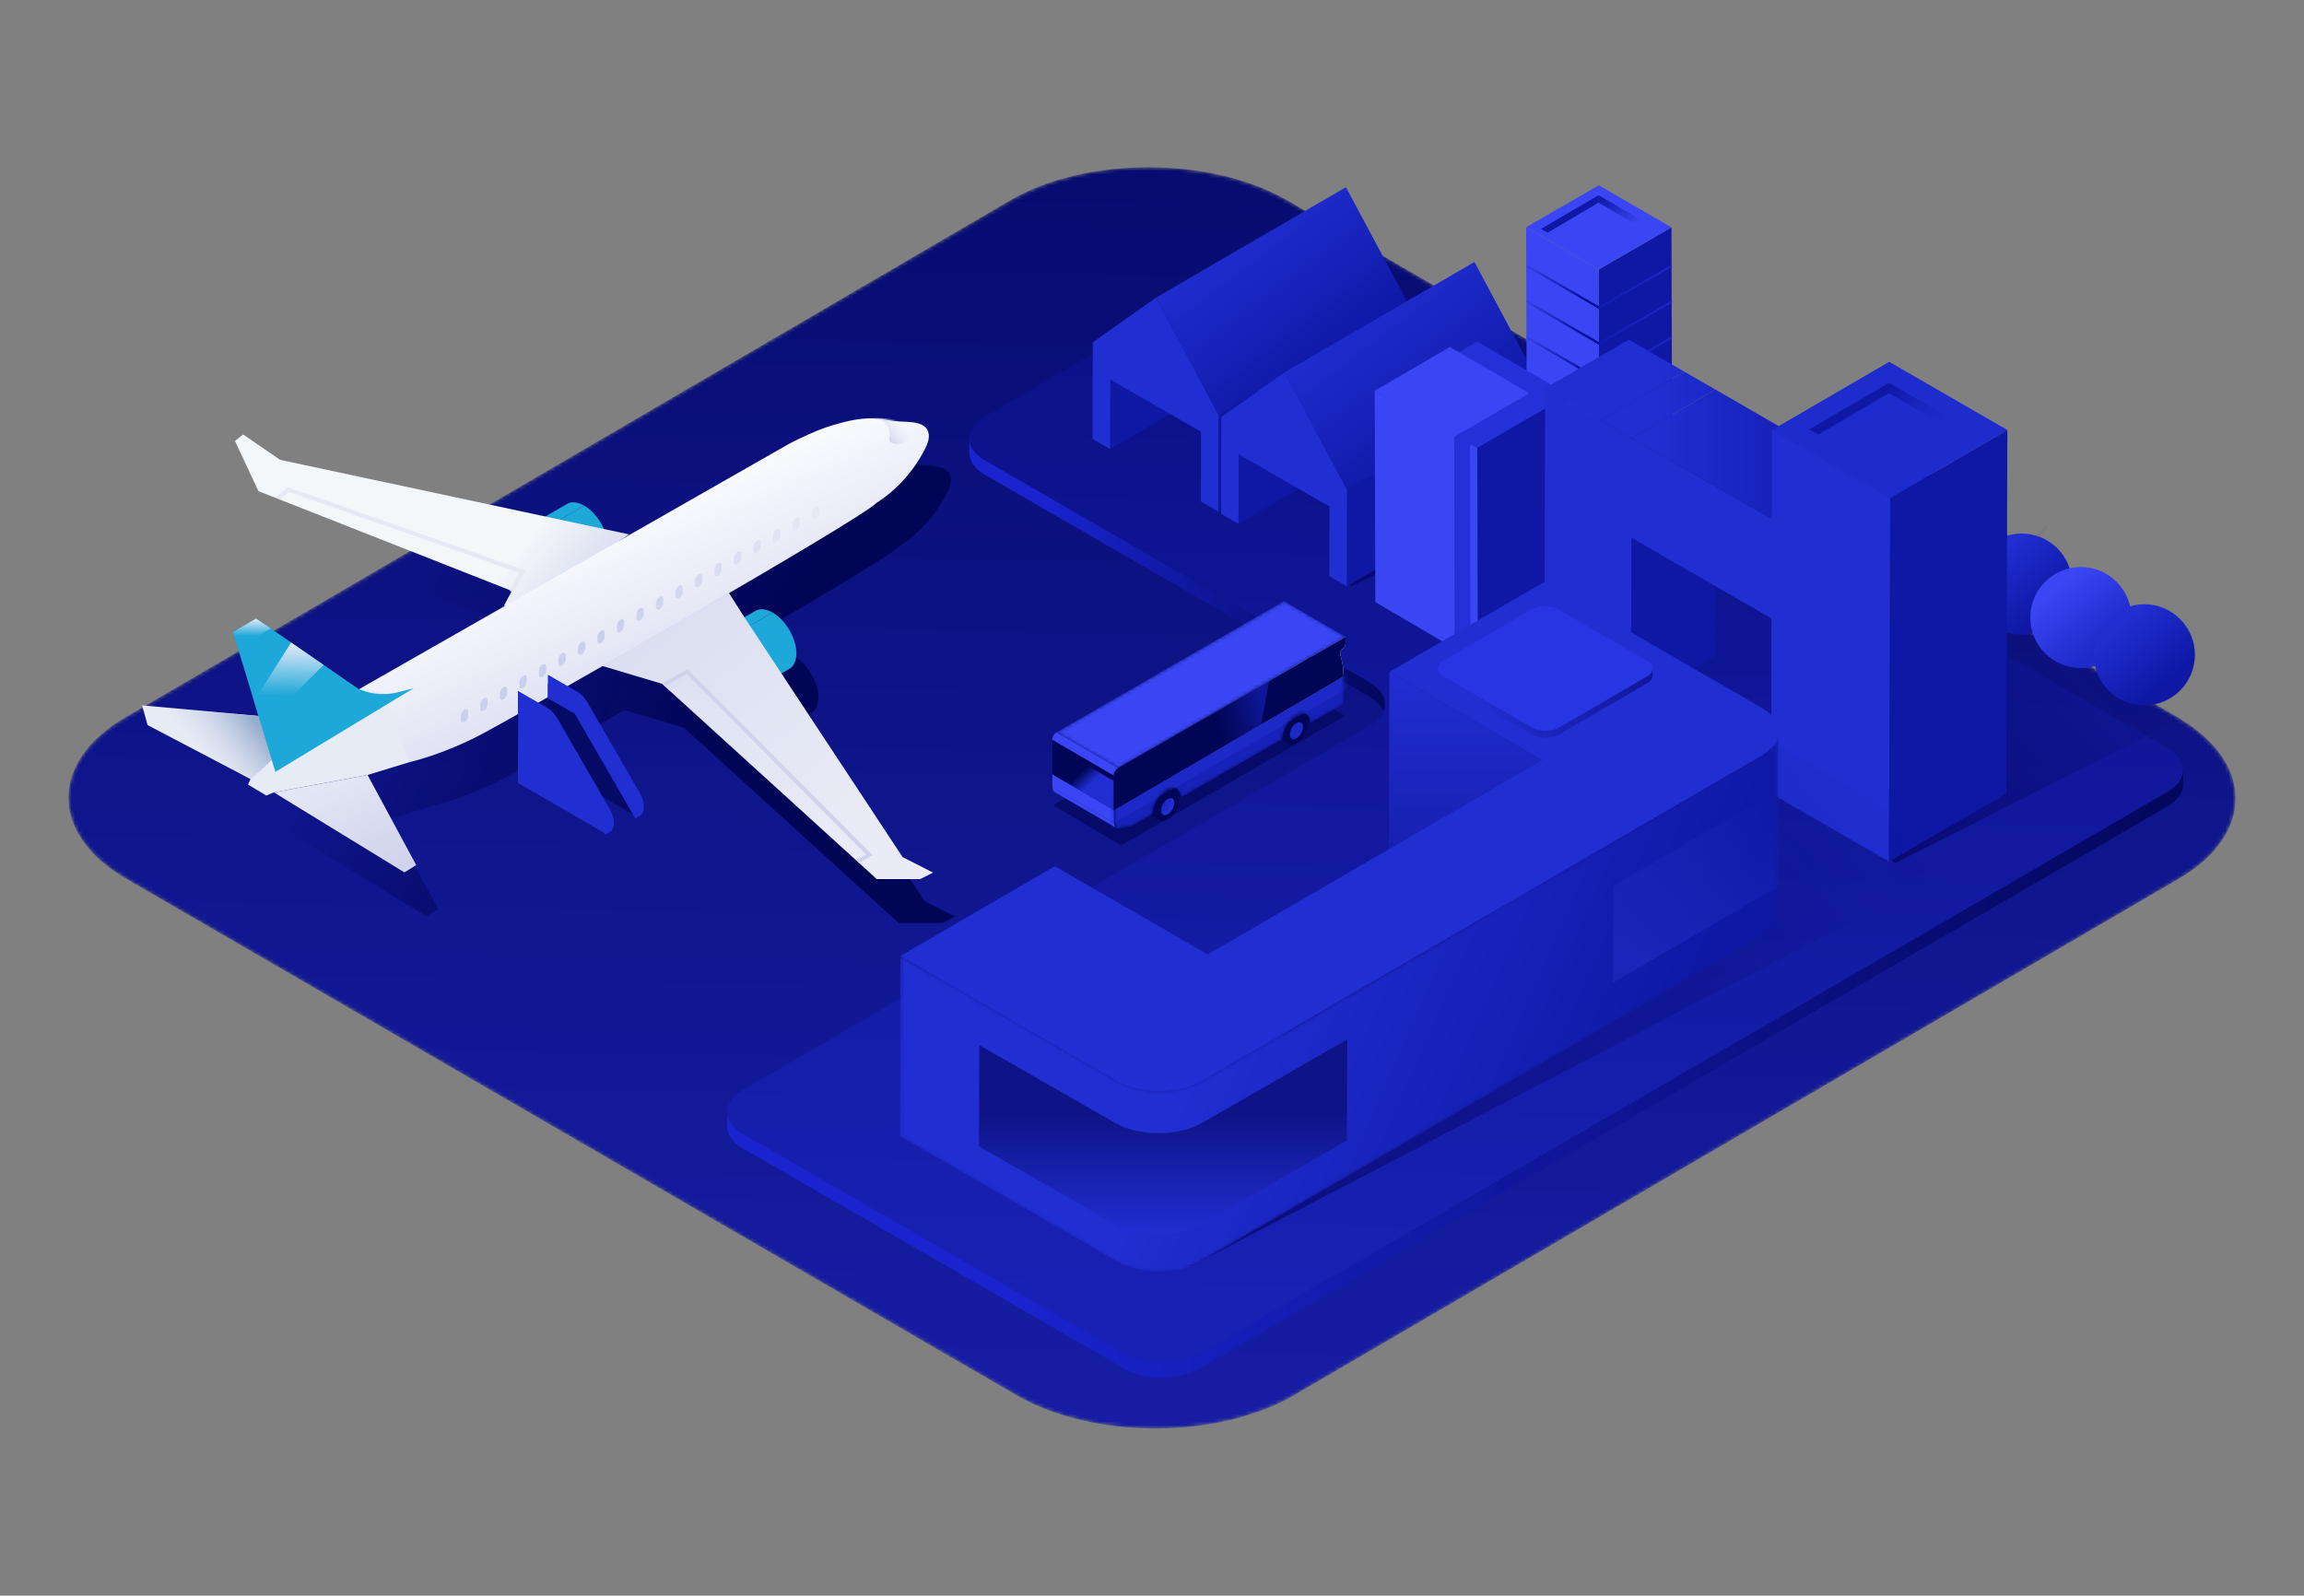 <svg width="628" height="435" viewBox="0 0 628 435" fill="none" xmlns="http://www.w3.org/2000/svg">
<rect x="0" y="0" width="628" height="435" fill="#808080" stroke="none"/>
<mask id="mask0_10991_155945" style="mask-type:alpha" maskUnits="userSpaceOnUse" x="18" y="45" width="592" height="345">
<path d="M593.544 195.555C614.489 207.663 614.626 227.475 593.817 239.582L352.742 380.332C331.934 392.44 297.984 392.44 277.039 380.332L34.458 239.582C13.513 227.475 13.376 207.663 34.184 195.555L275.259 54.668C296.067 42.56 330.018 42.56 350.963 54.668L593.544 195.555Z" fill="url(#paint0_linear_10991_155945)"/>
</mask>
<g mask="url(#mask0_10991_155945)">
<path d="M593.544 195.555C614.489 207.663 614.626 227.475 593.817 239.582L352.742 380.332C331.934 392.44 297.984 392.44 277.039 380.332L34.458 239.582C13.513 227.475 13.376 207.663 34.184 195.555L275.259 54.668C296.067 42.56 330.018 42.56 350.963 54.668L593.544 195.555Z" fill="url(#paint1_linear_10991_155945)"/>
</g>
<path d="M264.21 123.446V119.463C264.21 121.649 265.619 123.835 268.533 125.486V129.469C265.667 127.818 264.21 125.632 264.21 123.446Z" fill="url(#paint2_linear_10991_155945)"/>
<path d="M369.806 183.995C371.914 185.213 373.213 187.463 373.213 189.898L268.533 129.469V125.486L369.806 183.995Z" fill="url(#paint3_linear_10991_155945)"/>
<path d="M377.537 191.938V195.921C377.537 193.736 376.127 191.549 373.213 189.898C373.213 189.155 368.99 184.355 369.472 183.995C370.131 183.503 375.613 187.673 376.236 188.474C377.1 189.585 377.537 190.769 377.537 191.938Z" fill="url(#paint4_linear_10991_155945)"/>
<path d="M590.736 203.887C596.468 207.19 596.468 212.533 590.785 215.837L508.157 263.878L326.97 369.044C321.287 372.348 312.057 372.348 306.374 369.044L202.519 309.102C196.787 305.799 196.787 300.455 202.47 297.152L373.311 197.864C378.994 194.56 378.946 189.217 373.263 185.914L268.533 125.486C262.801 122.183 262.801 116.839 268.485 113.536L340.863 71.469C346.546 68.166 355.775 68.166 361.459 71.469L590.736 203.887Z" fill="url(#paint5_linear_10991_155945)"/>
<path d="M590.833 215.837L508.206 263.878L326.97 369.044C321.286 372.348 312.057 372.348 306.373 369.044L202.519 309.102C199.653 307.45 198.195 305.265 198.195 303.079V307.062C198.195 309.248 199.604 311.434 202.519 313.085L306.373 373.028C312.057 376.331 321.286 376.331 326.97 373.028L508.206 267.813L590.833 219.771C593.65 218.12 595.059 215.982 595.059 213.845V209.862C595.059 212.048 593.65 214.234 590.833 215.837Z" fill="url(#paint6_linear_10991_155945)"/>
<path d="M302.619 103.455L354.379 73.352L354.325 92.267L302.565 122.425L302.619 103.455Z" fill="#0E18A5"/>
<path d="M332.118 113.075L383.932 82.972L383.824 109.346L332.064 139.449L332.118 113.075Z" fill="#0E18A5"/>
<path d="M315.1 81.133L332.119 113.073L332.065 139.447L327.31 136.691L327.364 117.721L302.619 103.453L302.565 122.423L297.811 119.667L297.865 93.293L315.1 81.133Z" fill="#212ED2"/>
<path d="M315.1 81.134L366.859 51.031L383.932 82.972L332.119 113.075L315.1 81.134Z" fill="url(#paint7_linear_10991_155945)"/>
<path opacity="0.8" d="M367.088 158.602L384.482 105.624C384.482 105.624 391.848 98.36 401.761 88.903L453.924 118.809C412.478 138.768 368.188 159.832 368.188 159.832L367.088 158.602Z" fill="url(#paint8_linear_10991_155945)" fill-opacity="0.8"/>
<path d="M337.642 123.838L389.401 93.734L389.347 112.65L337.588 142.807L337.642 123.838Z" fill="#0E18A5"/>
<path d="M367.142 133.458L418.955 103.355L418.847 129.729L367.088 159.832L367.142 133.458Z" fill="#0E18A5"/>
<path d="M350.123 101.516L367.142 133.457L367.088 159.831L362.333 157.074L362.388 138.105L337.643 123.837L337.588 142.807L332.834 140.05L332.888 113.676L350.123 101.516Z" fill="#212ED2"/>
<path d="M350.123 101.517L401.882 71.414L418.955 103.355L367.142 133.458L350.123 101.517Z" fill="url(#paint9_linear_10991_155945)"/>
<path d="M455.587 61.985L455.831 144.929L435.995 156.403L435.751 73.459L455.587 61.985Z" fill="url(#paint10_radial_10991_155945)"/>
<path d="M435.995 156.403L416.221 144.867L415.977 61.924L435.751 73.459L435.995 156.403Z" fill="#3A46F3"/>
<path d="M435.751 73.459L415.977 61.924L435.812 50.511L455.587 61.985L435.751 73.459Z" fill="#3A46F3"/>
<path d="M435.708 53.231V55.241L421.848 63.413L420.009 62.407L435.708 53.231Z" fill="#0E18A5"/>
<path d="M435.709 53.231V55.241L450.154 63.73L450.121 61.57L435.709 53.231Z" fill="url(#paint11_linear_10991_155945)"/>
<path d="M455.709 72.117V72.788L435.873 84.262V83.53L455.709 72.117Z" fill="url(#paint12_linear_10991_155945)"/>
<path d="M455.709 81.882V82.553L435.873 94.027V93.295L455.709 81.882Z" fill="url(#paint13_linear_10991_155945)"/>
<path d="M455.709 91.647V92.319L435.873 103.793V103.061L455.709 91.647Z" fill="url(#paint14_linear_10991_155945)"/>
<path d="M455.709 101.413V102.084L435.873 113.558V112.826L455.709 101.413Z" fill="url(#paint15_linear_10991_155945)"/>
<path d="M455.709 111.178V111.85L435.873 123.324V122.591L455.709 111.178Z" fill="url(#paint16_linear_10991_155945)"/>
<path d="M455.709 120.943V121.615L435.873 133.089V132.357L455.709 120.943Z" fill="url(#paint17_linear_10991_155945)"/>
<path d="M455.709 130.708V131.38L435.873 142.854V142.122L455.709 130.708Z" fill="url(#paint18_linear_10991_155945)"/>
<path d="M435.873 84.262L416.099 72.727V72.056L435.873 83.53V84.262Z" fill="url(#paint19_linear_10991_155945)"/>
<path d="M435.873 94.027L416.099 82.492V81.821L435.873 93.295V94.027Z" fill="url(#paint20_linear_10991_155945)"/>
<path d="M435.873 103.793L416.099 92.258V91.586L435.873 103.061V103.793Z" fill="url(#paint21_linear_10991_155945)"/>
<path d="M435.873 113.558L416.099 102.022V101.351L435.873 112.825V113.558Z" fill="url(#paint22_linear_10991_155945)"/>
<path d="M435.873 123.323L416.099 111.788V111.117L435.873 122.591V123.323Z" fill="url(#paint23_linear_10991_155945)"/>
<path d="M435.873 133.088L416.099 121.553V120.882L435.873 132.356V133.088Z" fill="url(#paint24_linear_10991_155945)"/>
<path d="M435.873 142.854L416.099 131.318V130.647L435.873 142.121V142.854Z" fill="url(#paint25_linear_10991_155945)"/>
<path d="M427.461 107.604L427.614 160.897L402.807 175.32L402.654 122.103L427.461 107.604Z" fill="#0E18A5"/>
<path d="M402.808 175.321L377.925 160.821L377.771 107.527L402.655 122.104L402.808 175.321Z" fill="#3A46F3"/>
<path d="M402.655 122.104L377.771 107.527L402.655 93.105L427.461 107.604L402.655 122.104Z" fill="#2531D8"/>
<path d="M424.094 131.83L422.792 132.601L422.869 163.143L424.17 162.295L424.094 131.83Z" fill="#010552"/>
<path d="M416.819 107.218V112.231L400.664 121.64L400.817 174.24L396.453 176.785L396.3 119.095L416.819 107.218Z" fill="#2531D8"/>
<path d="M396.453 176.785L374.862 164.137L374.709 106.524L396.3 119.095L396.453 176.785Z" fill="#3A46F3"/>
<path d="M396.3 119.095L374.709 106.524L395.228 94.569L416.819 107.218L396.3 119.095Z" fill="#3A46F3"/>
<path d="M444.675 146.583L467.48 133.333L467.358 178.882L444.553 192.132L444.675 146.583Z" fill="#0E18A5"/>
<path d="M499.505 151.071L499.443 178.18L444.675 146.583L444.553 192.132L420.954 178.516L421.168 105.827L436.249 114.558L444.767 119.443L499.505 151.071Z" fill="#212ED2"/>
<path d="M499.504 151.07L522.309 137.821L522.248 164.93L499.443 178.18L499.504 151.07Z" fill="#661D1D"/>
<path d="M421.168 105.827L443.973 92.578L459.085 101.309L436.249 114.558L421.168 105.827Z" fill="url(#paint26_linear_10991_155945)"/>
<path d="M436.249 114.558L459.085 101.309L467.572 106.194L444.767 119.443L436.249 114.558Z" fill="url(#paint27_linear_10991_155945)"/>
<path d="M444.767 119.443L467.572 106.194L522.31 137.821L499.505 151.071L444.767 119.443Z" fill="url(#paint28_linear_10991_155945)"/>
<path opacity="0.8" d="M558.981 141.873L544.126 166.105L594.369 195.877L516.577 235.305L506.45 227.569L544.126 166.105L538.438 162.734L558.981 141.873Z" fill="url(#paint29_linear_10991_155945)" fill-opacity="0.8"/>
<circle cx="500.248" cy="129.798" r="13.779" fill="url(#paint30_linear_10991_155945)"/>
<circle cx="517.563" cy="139.948" r="13.779" fill="url(#paint31_linear_10991_155945)"/>
<circle cx="533.712" cy="149.074" r="13.779" fill="url(#paint32_linear_10991_155945)"/>
<circle cx="551.025" cy="159.225" r="13.779" fill="url(#paint33_linear_10991_155945)"/>
<circle cx="567.174" cy="168.35" r="13.779" fill="url(#paint34_linear_10991_155945)"/>
<circle cx="584.488" cy="178.501" r="13.779" fill="url(#paint35_linear_10991_155945)"/>
<path d="M547.14 117.224L515.179 135.79L482.983 117.224L514.944 98.625L547.14 117.224Z" fill="#1F2CCD"/>
<path d="M514.865 104.359V107.145L495.658 118.469L493.109 117.075L514.865 104.359Z" fill="#0E18A5"/>
<path d="M514.865 104.359V107.145L534.882 118.908L534.836 115.915L514.865 104.359Z" fill="url(#paint36_linear_10991_155945)"/>
<path d="M547.14 117.224L546.871 216.296L514.877 234.861L515.179 135.789L547.14 117.224Z" fill="#0E18A5"/>
<path d="M515.179 135.789L514.877 234.861L482.715 216.296L482.983 117.224L515.179 135.789Z" fill="#212ED2"/>
<path opacity="0.8" d="M316.64 343.967L367.159 251.648L481.33 201.129L537.262 234.272L324.756 345.081L316.64 343.967Z" fill="url(#paint37_linear_10991_155945)" fill-opacity="0.8"/>
<path d="M420.407 207.231L420.278 256.337L378.557 232.27L378.719 183.164L420.407 207.231Z" fill="url(#paint38_linear_10991_155945)"/>
<path d="M479.945 192.817C486.294 196.477 486.326 202.437 480.01 206.097L327.443 294.755C321.126 298.415 310.89 298.415 304.542 294.755L245.394 260.613L287.503 236.125L329.192 260.192L420.376 207.199L378.72 183.164L420.829 158.675L479.945 192.817Z" fill="#212ED2"/>
<path d="M448.901 180.086C450.979 181.281 450.992 183.237 448.928 184.432L425.015 198.323C422.951 199.518 419.584 199.518 417.506 198.323L393.444 184.432C391.366 183.237 391.352 181.281 393.417 180.086L417.329 166.181C419.393 164.986 422.761 164.986 424.839 166.181L448.901 180.086Z" fill="#2735E3"/>
<path d="M448.914 184.431L425.015 198.323C422.951 199.518 419.583 199.518 417.506 198.323L393.443 184.431C392.398 183.82 391.868 183.033 391.868 182.245V183.359C391.868 184.146 392.384 185.689 393.43 186.287L417.492 200.178C419.57 201.373 422.937 201.373 425.001 200.178L448.914 186.287C449.946 185.689 450.449 184.915 450.462 184.128V182.272C450.462 183.046 449.946 183.834 448.914 184.431Z" fill="url(#paint39_linear_10991_155945)"/>
<mask id="mask1_10991_155945" style="mask-type:alpha" maskUnits="userSpaceOnUse" x="245" y="199" width="240" height="148">
<path d="M480.01 206.065L327.443 294.755C321.126 298.415 310.89 298.415 304.541 294.755L245.393 260.614L245.264 309.72L304.379 343.861C310.728 347.522 320.997 347.522 327.281 343.861L479.88 255.204C483.022 253.39 484.577 250.993 484.577 248.628L484.706 199.522C484.739 201.887 483.152 204.251 480.01 206.065Z" fill="url(#paint40_linear_10991_155945)"/>
</mask>
<g mask="url(#mask1_10991_155945)">
<path d="M480.01 206.065L327.443 294.755C321.126 298.415 310.89 298.415 304.541 294.755L245.393 260.614L245.264 309.72L304.379 343.861C310.728 347.522 320.997 347.522 327.281 343.861L479.88 255.204C483.022 253.39 484.577 250.993 484.577 248.628L484.706 199.522C484.739 201.887 483.152 204.251 480.01 206.065Z" fill="url(#paint41_linear_10991_155945)"/>
<path d="M439.732 241.468L491.545 211.365L491.437 237.739L439.678 267.842L439.732 241.468Z" fill="url(#paint42_linear_10991_155945)"/>
</g>
<path d="M327.742 306.065C321.152 309.884 310.473 309.884 303.849 306.065L266.945 284.91L266.81 312.486L303.714 333.676C310.338 337.495 321.017 337.495 327.607 333.676L367.113 310.932L367.248 283.321L327.742 306.065Z" fill="url(#paint43_linear_10991_155945)"/>
<path fill-rule="evenodd" clip-rule="evenodd" d="M249.18 126.269C247.508 126.042 245.521 125.905 243.632 126.033C243.328 126.026 243.02 126.027 242.708 126.038C240.448 126.127 238.218 126.511 236.017 127.072C232.143 128.076 229.854 128.845 226.215 130.499C224.894 131.09 222.194 132.36 220.932 133.069L175.372 159.069L177.482 157.678L170.617 156.211C169.449 153.558 167.473 151.118 165.228 149.833C163.394 148.791 161.751 148.696 160.584 149.359L154.636 152.797L82.339 137.353L72.273 130.441L70.043 132.213L76.441 145.891L82.196 148.158L82.252 148.221L82.285 148.193L145.01 172.896L144.926 173.05L145.407 173.313L143.322 177.175H143.644L103.838 199.891L103.838 199.891L103.838 199.891L79.841 183.357L79.848 183.353L79.352 183.02L75.841 180.601L75.792 180.63L75.776 180.62L69.528 184.301L69.542 184.346L69.531 184.352L76.443 207.154L76.427 207.158L44.732 204.292L44.779 204.461L44.732 204.457L46.12 209.661L50.205 211.753L74.285 224.38L73.61 225.887L78.57 228.87L80.653 228.014L80.653 228.014L116.222 249.815L119.45 247.835L106.185 223.257L117.601 219.772L117.599 219.766C118.141 219.644 126.947 217.614 137.323 212.121C140.996 210.176 154.243 202.723 170.26 193.571L186.464 198.415L187.094 198.988L187.21 199.191L187.276 199.154L239.969 247.088L240.068 247.267L240.13 247.234L244.981 251.647H256.808L260.33 249.875L252.025 245.651L218.994 195.583L221.179 194.32C222.346 193.657 223.06 192.213 223.084 190.177C223.084 186.058 220.179 181.04 216.582 178.98C214.749 177.939 213.105 177.844 211.938 178.507L208.897 180.265L204.719 173.695C225.255 161.72 242.942 151.114 244.968 149.051C250.426 145.565 255.034 140.395 257.998 134.635C258.702 133.305 259.318 131.858 259.142 130.381C258.782 127.19 254.925 127.045 252.023 126.936C251.758 126.926 251.501 126.917 251.255 126.905C250.615 126.585 249.906 126.368 249.18 126.269Z" fill="url(#paint44_linear_10991_155945)"/>
<path d="M137.794 147.065L154.584 137.359C155.751 136.696 157.394 136.791 159.228 137.833L142.438 147.538C140.628 146.473 138.985 146.378 137.794 147.065Z" fill="#1EA8DA"/>
<path d="M163.824 153.172L147.034 162.878C148.201 162.192 148.94 160.771 148.94 158.712C148.94 154.593 146.034 149.574 142.438 147.515L159.228 137.833C162.824 139.892 165.73 144.911 165.73 149.03C165.706 151.066 164.991 152.51 163.824 153.172Z" fill="#1EA8DA"/>
<path d="M142.438 147.515C146.034 149.574 148.94 154.593 148.94 158.712C148.94 162.831 146.01 164.488 142.39 162.428C138.794 160.345 135.889 155.35 135.889 151.231C135.889 147.112 138.818 145.455 142.438 147.515Z" fill="#1EA8DA"/>
<path d="M137.322 165.175L139.523 161.098L70.441 133.891L64.043 120.213L66.273 118.441L76.339 125.354L171.482 145.678L141.901 165.175H137.322Z" fill="url(#paint45_linear_10991_155945)"/>
<path d="M253.142 118.381C252.702 114.481 247.038 115.131 244.279 114.836C244.103 114.806 243.898 114.806 243.722 114.777C241.315 114.481 239.144 113.95 236.708 114.038C234.448 114.127 232.218 114.511 230.017 115.072C226.143 116.076 223.854 116.845 220.215 118.499C218.894 119.09 216.194 120.36 214.932 121.069L97.838 187.891L111.572 207.772C111.572 207.772 120.611 205.792 131.323 200.121C142.034 194.449 234.184 141.925 238.968 137.051C244.426 133.565 249.034 128.395 251.998 122.635C252.702 121.305 253.318 119.858 253.142 118.381Z" fill="url(#paint46_linear_10991_155945)"/>
<path fill-rule="evenodd" clip-rule="evenodd" d="M221.354 139.865C221.342 139.239 221.788 138.48 222.33 138.167C222.872 137.854 223.317 138.107 223.33 138.733V139.817C223.33 140.444 222.884 141.202 222.342 141.516C221.8 141.829 221.354 141.576 221.354 140.95V139.865ZM217.006 141.239C216.464 141.553 216.018 142.311 216.031 142.938V144.022C216.031 144.648 216.476 144.901 217.018 144.588C217.56 144.275 218.006 143.516 218.006 142.89V141.805C217.994 141.179 217.56 140.926 217.006 141.239ZM210.717 146.009C210.705 145.383 211.151 144.624 211.693 144.311C212.235 143.997 212.681 144.25 212.693 144.877V145.961C212.693 146.587 212.247 147.346 211.705 147.659C211.163 147.972 210.717 147.719 210.717 147.093V146.009ZM206.369 147.382C205.827 147.695 205.382 148.454 205.394 149.08V150.164C205.394 150.791 205.839 151.044 206.381 150.731C206.923 150.417 207.369 149.659 207.369 149.032V147.948C207.357 147.322 206.911 147.069 206.369 147.382ZM200.081 152.152C200.069 151.525 200.515 150.766 201.057 150.453C201.599 150.14 202.045 150.393 202.057 151.019V152.103C202.057 152.73 201.611 153.489 201.069 153.802C200.527 154.115 200.081 153.862 200.081 153.236V152.152ZM195.734 153.525C195.192 153.838 194.746 154.597 194.746 155.223V156.308C194.746 156.934 195.192 157.187 195.734 156.874C196.276 156.56 196.722 155.802 196.722 155.175V154.091C196.722 153.465 196.276 153.212 195.734 153.525ZM189.434 158.295C189.434 157.669 189.879 156.91 190.422 156.597C190.964 156.284 191.409 156.525 191.409 157.163V158.247C191.409 158.874 190.964 159.632 190.422 159.946C189.879 160.259 189.434 160.006 189.434 159.379V158.295ZM185.098 159.668C184.556 159.981 184.11 160.74 184.11 161.366V162.45C184.11 163.077 184.556 163.33 185.098 163.017C185.64 162.703 186.086 161.945 186.074 161.318V160.234C186.086 159.596 185.64 159.343 185.098 159.668ZM178.797 164.426C178.797 163.8 179.243 163.041 179.785 162.728C180.327 162.415 180.772 162.667 180.76 163.294V164.378C180.772 165.004 180.327 165.763 179.785 166.076C179.243 166.389 178.797 166.137 178.797 165.51V164.426ZM174.46 165.799C173.918 166.112 173.472 166.871 173.472 167.497V168.581C173.472 169.208 173.918 169.461 174.46 169.148C175.002 168.834 175.448 168.076 175.436 167.449V166.365C175.448 165.739 175.002 165.486 174.46 165.799ZM168.161 170.569C168.161 169.943 168.607 169.184 169.149 168.871C169.691 168.558 170.136 168.811 170.124 169.437V170.521C170.136 171.147 169.691 171.906 169.149 172.219C168.607 172.533 168.161 172.28 168.161 171.653V170.569ZM163.824 171.942C163.282 172.255 162.836 173.014 162.836 173.64V174.725C162.836 175.351 163.282 175.604 163.824 175.291C164.366 174.978 164.812 174.219 164.8 173.592V172.508C164.812 171.882 164.366 171.629 163.824 171.942ZM157.537 176.712C157.525 176.086 157.971 175.327 158.513 175.014C159.055 174.701 159.501 174.954 159.513 175.58V176.664C159.513 177.29 159.067 178.049 158.525 178.362C157.983 178.676 157.537 178.423 157.537 177.796V176.712ZM153.189 178.086C152.646 178.399 152.201 179.158 152.213 179.784V180.868C152.213 181.495 152.659 181.747 153.201 181.434C153.743 181.121 154.188 180.362 154.188 179.736V178.652C154.176 178.025 153.731 177.772 153.189 178.086ZM146.903 182.856C146.89 182.23 147.336 181.471 147.878 181.157C148.42 180.844 148.866 181.097 148.878 181.724V182.808C148.878 183.434 148.432 184.193 147.89 184.506C147.348 184.819 146.903 184.566 146.903 183.94V182.856ZM142.554 184.228C142.012 184.541 141.566 185.3 141.578 185.927V187.011C141.578 187.637 142.024 187.89 142.566 187.577C143.108 187.264 143.553 186.505 143.553 185.878V184.794C143.541 184.168 143.096 183.915 142.554 184.228ZM136.266 188.999C136.254 188.372 136.699 187.613 137.241 187.3C137.783 186.987 138.229 187.228 138.241 187.866V188.95C138.241 189.577 137.795 190.336 137.253 190.649C136.711 190.962 136.266 190.709 136.266 190.083V188.999ZM131.917 190.372C131.375 190.685 130.93 191.444 130.93 192.07V193.154C130.93 193.781 131.375 194.033 131.917 193.72C132.459 193.407 132.905 192.648 132.905 192.022V190.938C132.905 190.299 132.459 190.046 131.917 190.372ZM126.605 193.431C126.063 193.744 125.617 194.503 125.617 195.129V196.213C125.617 196.84 126.063 197.093 126.605 196.78C127.147 196.466 127.593 195.707 127.593 195.081V193.997C127.593 193.371 127.147 193.118 126.605 193.431Z" fill="url(#paint47_linear_10991_155945)"/>
<path d="M104.411 188.688L97.837 187.891L70.427 195.158L38.732 192.292L40.229 197.669L68.285 212.38L67.61 213.887L72.57 216.87L74.653 216.014L100.185 211.258L111.601 207.772L104.411 188.688Z" fill="#E7EBF5"/>
<path d="M76.207 205.295L68.573 212.235L40.12 197.661L38.732 192.457L70.655 195.232L76.207 205.295Z" fill="url(#paint48_linear_10991_155945)"/>
<path d="M97.838 187.891L69.841 168.601L63.531 172.352L75.065 210.401L112.776 187.595L108.726 188.659C105.351 189.545 101.8 189.368 98.542 188.127L97.838 187.891Z" fill="#1EA8DA"/>
<path d="M69.267 191.07L79.349 175.154L88.219 181.269L71.349 198.009L69.267 191.07Z" fill="url(#paint49_linear_10991_155945)"/>
<path d="M100.185 211.257L74.653 216.013L110.222 237.815L113.45 235.835L100.185 211.257Z" fill="url(#paint50_linear_10991_155945)"/>
<path d="M189.148 176.212L205.938 166.507C207.105 165.844 208.749 165.939 210.582 166.98L193.792 176.686C191.982 175.621 190.339 175.526 189.148 176.212Z" fill="#1EA8DA"/>
<path d="M215.179 182.32L198.389 192.026C199.556 191.339 200.294 189.919 200.294 187.859C200.294 183.74 197.389 178.722 193.792 176.662L210.582 166.98C214.179 169.04 217.084 174.058 217.084 178.177C217.06 180.213 216.346 181.657 215.179 182.32Z" fill="#1EA8DA"/>
<path d="M193.792 176.662C197.389 178.722 200.294 183.74 200.294 187.859C200.294 191.978 197.365 193.635 193.745 191.576C190.149 189.493 187.243 184.498 187.243 180.379C187.243 176.26 190.173 174.603 193.792 176.662Z" fill="#1EA8DA"/>
<path d="M198.659 161.6L203.149 168.66L246.025 233.651L254.33 237.875L250.808 239.647H238.981L180.464 186.415L164.059 181.511L198.659 161.6Z" fill="url(#paint51_linear_10991_155945)"/>
<path d="M242.414 119.59C243.108 115.426 239.986 114.038 237.557 114.038C239.468 113.902 241.485 114.039 243.18 114.269C245.631 114.602 247.881 116.278 247.964 118.75C247.965 118.799 247.966 118.848 247.966 118.896C247.966 120.631 244.843 121.325 243.802 120.978C242.97 120.7 242.414 120.631 242.414 119.59Z" fill="url(#paint52_linear_10991_155945)"/>
<path d="M64.7 176.151L73.848 171.353L69.776 168.62L63.528 172.301L64.7 176.151Z" fill="url(#paint53_linear_10991_155945)"/>
<path d="M180.932 186.704L187.244 183.089L236.975 233.021L233.797 234.776" stroke="#D0D3EB" stroke-width="1.122"/>
<path d="M139.418 161.319L142.414 155.843L78.567 133.425L75.881 135.801" stroke="#E6E9F4" stroke-width="1.122"/>
<path d="M366.642 195.151L305.615 230.472L287.026 219.489L348.052 184.154L366.642 195.151Z" fill="#060B6A"/>
<path d="M355.98 194.697L339.194 184.938C339.871 185.326 340.297 186.178 340.297 187.359L357.084 197.117C357.084 195.936 356.658 195.103 355.98 194.697Z" fill="#010556"/>
<path d="M320.703 215.085L303.916 205.327C304.594 205.714 305.02 206.566 305.02 207.747L321.807 217.505C321.787 216.305 321.381 215.472 320.703 215.085Z" fill="#010556"/>
<mask id="mask2_10991_155945" style="mask-type:alpha" maskUnits="userSpaceOnUse" x="287" y="163" width="80" height="47">
<path d="M366.746 173.612L349.959 163.854L287.963 199.634L304.75 209.392L366.746 173.612Z" fill="#212ED2"/>
</mask>
<g mask="url(#mask2_10991_155945)">
<path d="M366.746 173.612L349.959 163.854L287.963 199.634L304.75 209.392L366.746 173.612Z" fill="#3A46F3"/>
</g>
<path d="M287.479 215.938L304.266 225.696C303.878 225.464 303.646 224.98 303.646 224.321L286.859 214.563C286.84 215.221 287.072 215.705 287.479 215.938Z" fill="#3A46F3"/>
<path d="M303.627 220.84L286.84 211.082V214.563L303.627 224.321V220.84Z" fill="#3A46F3"/>
<path d="M303.588 212.858L286.821 203.1L286.84 211.081L303.627 220.84L303.588 212.858Z" fill="url(#paint54_linear_10991_155945)"/>
<path d="M303.588 211.407L286.801 201.648L286.821 203.101L303.588 212.859V211.407Z" fill="#010556"/>
<path d="M304.748 209.393L287.961 199.634C287.323 200.002 286.8 200.912 286.8 201.648L303.586 211.406C303.586 210.67 304.109 209.76 304.748 209.393Z" fill="#3A46F3"/>
<path d="M353.499 194.384C353.443 194.356 353.387 194.328 353.33 194.3H353.302C353.274 194.3 353.274 194.3 353.246 194.272C353.218 194.272 353.19 194.243 353.162 194.243C353.133 194.243 353.105 194.243 353.077 194.215C353.049 194.215 353.049 194.215 353.021 194.215H352.993C352.937 194.215 352.88 194.187 352.824 194.187C352.796 194.187 352.796 194.187 352.768 194.187C352.712 194.187 352.684 194.187 352.627 194.187C352.599 194.187 352.599 194.187 352.571 194.187C352.543 194.187 352.515 194.187 352.487 194.187C352.459 194.187 352.43 194.187 352.402 194.187C352.374 194.187 352.346 194.187 352.318 194.215C352.29 194.215 352.234 194.243 352.205 194.243C352.177 194.243 352.149 194.243 352.149 194.272C352.121 194.272 352.093 194.3 352.093 194.3C352.037 194.328 351.952 194.356 351.868 194.384C351.84 194.384 351.812 194.412 351.784 194.412C351.756 194.412 351.727 194.441 351.699 194.441C351.671 194.441 351.643 194.469 351.615 194.469C351.531 194.525 351.446 194.553 351.334 194.61C350.996 194.807 350.659 195.089 350.321 195.399C350.293 195.427 350.265 195.455 350.265 195.455C350.209 195.511 350.125 195.596 350.068 195.68C350.04 195.709 350.012 195.737 350.012 195.737C349.984 195.765 349.984 195.765 349.956 195.793C349.928 195.85 349.871 195.878 349.843 195.934C349.815 195.962 349.787 195.99 349.759 196.019C349.731 196.047 349.731 196.075 349.703 196.103C349.675 196.131 349.646 196.188 349.618 196.216C349.59 196.244 349.59 196.272 349.562 196.3C349.534 196.357 349.506 196.385 349.478 196.441C349.45 196.469 349.45 196.498 349.422 196.526L349.393 196.554C349.337 196.639 349.281 196.723 349.253 196.808C349.253 196.808 349.253 196.808 349.253 196.836C349.253 196.864 349.225 196.864 349.225 196.892C349.197 196.948 349.168 197.005 349.112 197.089C349.084 197.118 349.084 197.146 349.056 197.174C349.028 197.202 349.028 197.23 349 197.258C349 197.287 348.972 197.315 348.972 197.343C348.943 197.428 348.915 197.484 348.887 197.568C348.887 197.568 348.887 197.597 348.859 197.597C348.831 197.681 348.775 197.766 348.747 197.878C348.747 197.907 348.747 197.907 348.719 197.935C348.719 197.963 348.69 197.991 348.69 198.047C348.662 198.104 348.662 198.132 348.634 198.188C348.634 198.217 348.606 198.273 348.606 198.301C348.606 198.329 348.578 198.386 348.578 198.414C348.578 198.442 348.55 198.47 348.55 198.498C348.55 198.555 348.522 198.583 348.522 198.639C348.522 198.696 348.494 198.752 348.494 198.78C348.494 198.808 348.494 198.808 348.494 198.836C348.494 198.865 348.494 198.921 348.465 198.949C348.437 199.034 348.437 199.118 348.437 199.175C348.437 199.203 348.437 199.231 348.437 199.231C348.437 199.287 348.437 199.344 348.409 199.372C348.409 199.4 348.409 199.428 348.409 199.485C348.409 199.597 348.409 199.71 348.409 199.823C348.409 200.527 348.606 201.091 348.915 201.457C349.028 201.57 349.14 201.682 349.281 201.767L351.364 202.918C350.83 202.608 350.378 201.936 350.378 201.006C350.378 200.893 350.378 200.781 350.378 200.668C350.378 200.64 350.415 200.646 350.415 200.589C350.415 200.505 350.415 200.45 350.415 200.365C350.415 200.281 350.449 200.211 350.449 200.155C350.449 200.099 350.479 200.051 350.479 199.995C350.479 199.938 350.499 199.886 350.499 199.858C350.527 199.773 350.546 199.685 350.574 199.6C350.574 199.572 350.612 199.513 350.612 199.485C350.64 199.4 350.659 199.297 350.687 199.213C350.687 199.185 350.736 199.132 350.736 199.076C350.764 198.963 350.799 198.919 350.856 198.807C350.856 198.807 350.858 198.708 350.886 198.708C350.942 198.624 350.954 198.536 351.01 198.451C351.038 198.423 351.024 198.386 351.053 198.357C351.109 198.273 351.137 198.188 351.193 198.076C351.193 198.047 351.221 198.047 351.221 198.019C351.277 197.907 351.334 197.822 351.418 197.709C351.446 197.681 351.446 197.653 351.474 197.625C351.531 197.54 351.559 197.484 351.615 197.399C351.643 197.371 351.671 197.315 351.699 197.287C351.756 197.23 351.784 197.174 351.84 197.118C351.868 197.061 351.924 197.033 351.952 196.977C351.981 196.92 352.037 196.892 352.065 196.836C352.121 196.751 352.205 196.695 352.262 196.61C352.515 196.357 352.768 196.131 353.021 195.962C353.021 195.962 353.021 195.962 353.049 195.934C353.133 195.878 353.218 195.821 353.33 195.765C353.415 195.709 353.527 195.652 353.612 195.624C353.64 195.624 353.668 195.596 353.696 195.596C353.752 195.568 353.808 195.568 353.836 195.54C353.921 195.511 353.977 195.483 354.033 195.455C354.09 195.455 354.118 195.427 354.174 195.427C354.202 195.427 354.258 195.399 354.286 195.399C354.343 195.399 354.399 195.37 354.455 195.37C354.483 195.37 354.511 195.37 354.54 195.37C354.596 195.37 354.68 195.37 354.736 195.37C354.764 195.37 354.764 195.37 354.793 195.37C354.877 195.37 354.933 195.37 355.018 195.399C355.046 195.399 355.046 195.399 355.074 195.399C355.13 195.399 355.186 195.427 355.243 195.455C355.271 195.455 355.271 195.455 355.299 195.483C355.355 195.511 355.439 195.54 355.496 195.568L353.499 194.384Z" fill="#010556"/>
<path d="M353.361 195.735C355.02 194.777 356.37 195.538 356.37 197.454C356.37 199.342 355.048 201.681 353.389 202.639C351.73 203.597 350.38 202.836 350.38 200.92C350.38 199.032 351.702 196.693 353.361 195.735Z" fill="#010556"/>
<path d="M353.366 197.125C354.362 196.552 355.173 197.007 355.173 198.153C355.173 199.283 354.379 200.682 353.383 201.255C352.387 201.828 351.576 201.373 351.576 200.227C351.576 199.097 352.37 197.698 353.366 197.125Z" fill="#1D29C7"/>
<path d="M318.403 215.062C318.347 215.034 318.291 215.006 318.235 214.977H318.206C318.178 214.977 318.178 214.977 318.15 214.949C318.122 214.949 318.094 214.921 318.066 214.921C318.038 214.921 318.01 214.921 317.982 214.893C317.953 214.893 317.953 214.893 317.925 214.893H317.897C317.841 214.893 317.785 214.865 317.728 214.865C317.7 214.865 317.7 214.865 317.672 214.865C317.616 214.865 317.588 214.865 317.532 214.865C317.503 214.865 317.503 214.865 317.475 214.865C317.447 214.865 317.419 214.865 317.391 214.865C317.363 214.865 317.335 214.865 317.307 214.865C317.279 214.865 317.25 214.865 317.222 214.893C317.194 214.893 317.138 214.921 317.11 214.921C317.082 214.921 317.054 214.921 317.054 214.949C317.025 214.949 316.997 214.977 316.997 214.977C316.941 215.006 316.857 215.034 316.772 215.062C316.744 215.062 316.716 215.09 316.688 215.09C316.66 215.09 316.632 215.118 316.604 215.118C316.575 215.118 316.547 215.147 316.519 215.147C316.435 215.203 316.351 215.231 316.238 215.287C315.901 215.485 315.563 215.766 315.226 216.076C315.198 216.105 315.169 216.133 315.169 216.133C315.113 216.189 315.029 216.274 314.973 216.358C314.944 216.386 314.916 216.415 314.916 216.415C314.888 216.443 314.888 216.443 314.86 216.471C314.832 216.527 314.776 216.555 314.748 216.612C314.72 216.64 314.691 216.668 314.663 216.696C314.635 216.725 314.635 216.753 314.607 216.781C314.579 216.809 314.551 216.865 314.523 216.894C314.495 216.922 314.495 216.95 314.466 216.978C314.438 217.034 314.41 217.063 314.382 217.119C314.354 217.147 314.354 217.175 314.326 217.204L314.298 217.232C314.241 217.316 314.185 217.401 314.157 217.485C314.157 217.485 314.157 217.485 314.157 217.514C314.157 217.542 314.129 217.542 314.129 217.57C314.101 217.626 314.073 217.683 314.016 217.767C313.988 217.795 313.988 217.823 313.96 217.852C313.932 217.88 313.932 217.908 313.904 217.936C313.904 217.964 313.876 217.993 313.876 218.021C313.848 218.105 313.82 218.162 313.792 218.246C313.792 218.246 313.792 218.274 313.763 218.274C313.735 218.359 313.679 218.443 313.651 218.556C313.651 218.584 313.651 218.584 313.623 218.612C313.623 218.641 313.595 218.669 313.595 218.725C313.567 218.782 313.567 218.81 313.538 218.866C313.538 218.894 313.51 218.951 313.51 218.979C313.51 219.007 313.482 219.063 313.482 219.091C313.482 219.12 313.454 219.148 313.454 219.176C313.454 219.232 313.426 219.261 313.426 219.317C313.426 219.373 313.398 219.43 313.398 219.458C313.398 219.486 313.398 219.486 313.398 219.514C313.398 219.542 313.398 219.599 313.37 219.627C313.342 219.711 313.342 219.796 313.342 219.852C313.342 219.88 313.342 219.909 313.342 219.909C313.342 219.965 313.342 220.021 313.313 220.05C313.313 220.078 313.313 220.106 313.313 220.162C313.313 220.275 313.313 220.388 313.313 220.5C313.313 221.205 313.51 221.768 313.82 222.135C313.932 222.247 314.045 222.36 314.185 222.445L316.268 223.596C315.734 223.286 315.282 222.614 315.282 221.684C315.282 221.571 315.282 221.458 315.282 221.346C315.282 221.318 315.319 221.323 315.319 221.267C315.319 221.183 315.319 221.128 315.319 221.043C315.319 220.959 315.353 220.889 315.353 220.833C315.353 220.776 315.383 220.729 315.383 220.672C315.383 220.616 315.403 220.564 315.403 220.535C315.431 220.451 315.451 220.363 315.479 220.278C315.479 220.25 315.517 220.19 315.517 220.162C315.545 220.078 315.563 219.975 315.591 219.891C315.591 219.862 315.64 219.81 315.64 219.754C315.668 219.641 315.704 219.597 315.76 219.484C315.76 219.484 315.762 219.386 315.791 219.386C315.847 219.301 315.858 219.213 315.914 219.129C315.942 219.101 315.929 219.063 315.957 219.035C316.013 218.951 316.041 218.866 316.097 218.753C316.097 218.725 316.126 218.725 316.126 218.697C316.182 218.584 316.238 218.5 316.322 218.387C316.351 218.359 316.351 218.331 316.379 218.302C316.435 218.218 316.463 218.162 316.519 218.077C316.547 218.049 316.575 217.993 316.604 217.964C316.66 217.908 316.688 217.852 316.744 217.795C316.772 217.739 316.829 217.711 316.857 217.654C316.885 217.598 316.941 217.57 316.969 217.514C317.025 217.429 317.11 217.373 317.166 217.288C317.419 217.034 317.672 216.809 317.925 216.64C317.925 216.64 317.925 216.64 317.953 216.612C318.038 216.555 318.122 216.499 318.235 216.443C318.319 216.386 318.431 216.33 318.516 216.302C318.544 216.302 318.572 216.274 318.6 216.274C318.656 216.245 318.713 216.245 318.741 216.217C318.825 216.189 318.881 216.161 318.938 216.133C318.994 216.133 319.022 216.105 319.078 216.105C319.106 216.105 319.163 216.076 319.191 216.076C319.247 216.076 319.303 216.048 319.359 216.048C319.388 216.048 319.416 216.048 319.444 216.048C319.5 216.048 319.584 216.048 319.641 216.048C319.669 216.048 319.669 216.048 319.697 216.048C319.781 216.048 319.837 216.048 319.922 216.076C319.95 216.076 319.95 216.076 319.978 216.076C320.034 216.076 320.091 216.105 320.147 216.133C320.175 216.133 320.175 216.133 320.203 216.161C320.259 216.189 320.344 216.217 320.4 216.245L318.403 215.062Z" fill="#010556"/>
<path d="M318.265 216.414C319.924 215.456 321.274 216.216 321.274 218.132C321.274 220.02 319.952 222.359 318.293 223.317C316.634 224.275 315.284 223.515 315.284 221.598C315.284 219.71 316.606 217.372 318.265 216.414Z" fill="#010556"/>
<path d="M318.268 217.804C319.265 217.23 320.075 217.686 320.075 218.832C320.075 219.961 319.281 221.36 318.285 221.933C317.289 222.506 316.479 222.051 316.479 220.905C316.479 219.776 317.272 218.377 318.268 217.804Z" fill="#1D29C7"/>
<path d="M318.919 217.598C318.983 217.79 319.047 217.983 319.047 218.24C319.047 219.364 318.246 220.777 317.252 221.323C317.028 221.452 316.803 221.548 316.579 221.548C316.836 222.19 317.477 222.383 318.246 221.934C319.24 221.355 320.041 219.974 320.041 218.85C320.041 218.015 319.56 217.533 318.919 217.598Z" fill="#212ED2"/>
<mask id="mask3_10991_155945" style="mask-type:alpha" maskUnits="userSpaceOnUse" x="303" y="173" width="64" height="53">
<path d="M304.75 209.393C304.111 209.761 303.588 210.671 303.588 211.406V212.859L303.627 223.12V224.321C303.627 225.386 304.208 225.986 305.079 225.811L308.138 225.25C308.371 225.211 308.603 225.114 308.835 224.979L314.218 221.862C314.218 219.461 315.902 216.537 317.993 215.317C320.084 214.117 321.788 215.085 321.788 217.486L349.514 201.493C349.514 199.092 351.199 196.169 353.29 194.949C355.381 193.748 357.085 194.717 357.085 197.117L366.223 191.87L366.204 186.991V184.164C366.204 182.635 366.03 181.202 365.72 179.905L365.313 178.278C365.197 177.814 365.546 177.097 366.03 176.826C366.417 176.575 366.746 176.013 366.746 175.548V173.612L304.75 209.393Z" fill="#F8FAFE"/>
</mask>
<g mask="url(#mask3_10991_155945)">
<path d="M304.75 209.393C304.111 209.761 303.588 210.671 303.588 211.406V212.859L303.627 223.12V224.321C303.627 225.386 304.208 225.986 305.079 225.811L308.138 225.25C308.371 225.211 308.603 225.114 308.835 224.979L314.218 221.862C314.218 219.461 315.902 216.537 317.993 215.317C320.084 214.117 321.788 215.085 321.788 217.486L349.514 201.493C349.514 199.092 351.199 196.169 353.29 194.949C355.381 193.748 357.085 194.717 357.085 197.117L366.223 191.87L366.204 186.991V184.164C366.204 182.635 366.03 181.202 365.72 179.905L365.313 178.278C365.197 177.814 365.546 177.097 366.03 176.826C366.417 176.575 366.746 176.013 366.746 175.548V173.612L304.75 209.393Z" fill="#1722BA"/>
<path d="M312.665 206.411C303.032 211.995 303.523 214.572 299.473 226.72L371.016 185.427C366.414 183.709 354.695 182.175 348.743 185.611L312.665 206.411Z" fill="#1D29C7"/>
</g>
<path d="M304.75 209.406C304.111 209.774 303.588 210.684 303.588 211.42V212.872V220.84L366.204 184.387C366.204 182.857 366.03 181.215 365.72 179.918L365.313 178.292C365.197 177.827 365.546 177.111 366.03 176.84C366.417 176.588 366.746 176.026 366.746 175.562V173.625L304.75 209.406Z" fill="url(#paint55_linear_10991_155945)"/>
<path d="M366.203 184.377L305.326 219.804L306.839 212.692L357.149 179.146L366.203 184.377Z" fill="#010556"/>
<path d="M304.75 209.406C304.111 209.774 303.588 210.684 303.588 211.42V212.872V220.84L366.204 184.387C366.204 182.857 366.03 181.215 365.72 179.918L365.313 178.292C365.197 177.827 365.546 177.111 366.03 176.84C366.417 176.588 366.746 176.026 366.746 175.562V173.625L304.75 209.406Z" fill="#010556"/>
<path opacity="0.4" d="M343.72 197.561L345.917 185.641L325.383 197.561L323.32 209.404L343.72 197.561Z" fill="url(#paint56_linear_10991_155945)"/>
<path d="M149.354 186.349L149.246 208.579L173.139 222.375V216.949L168.007 206.807L149.354 186.349Z" fill="#050A66"/>
<path d="M141.268 190.757L141.158 213.433L165.531 227.506V221.971L160.296 211.625L141.268 190.757Z" fill="#212ED2"/>
<path d="M157.323 188.551L149.342 183.94L149.328 190.328L156.675 194.572L173.144 223.098L174.371 222.407C175.88 221.547 175.88 218.755 174.385 216.175L160.158 191.527C159.41 190.229 158.395 189.172 157.323 188.551Z" fill="#212ED2"/>
<path d="M149.167 192.945L141.172 188.349L141.158 194.736L148.505 198.981L164.974 227.507L166.201 226.816C167.71 225.955 167.71 223.163 166.215 220.583L151.988 195.935C151.24 194.638 150.225 193.566 149.167 192.945Z" fill="#212ED2"/>
<defs>
<linearGradient id="paint0_linear_10991_155945" x1="324.553" y1="-110.087" x2="314.792" y2="377.977" gradientUnits="userSpaceOnUse">
<stop stop-color="#000458"/>
<stop offset="1" stop-color="#161DA3"/>
</linearGradient>
<linearGradient id="paint1_linear_10991_155945" x1="324.553" y1="-110.087" x2="314.792" y2="377.977" gradientUnits="userSpaceOnUse">
<stop stop-color="#000458"/>
<stop offset="1" stop-color="#161DA3"/>
</linearGradient>
<linearGradient id="paint2_linear_10991_155945" x1="383.4" y1="114.225" x2="285.407" y2="115.733" gradientUnits="userSpaceOnUse">
<stop stop-color="#010554"/>
<stop offset="1" stop-color="#1A23CE"/>
</linearGradient>
<linearGradient id="paint3_linear_10991_155945" x1="383.4" y1="114.225" x2="285.407" y2="115.733" gradientUnits="userSpaceOnUse">
<stop stop-color="#010554"/>
<stop offset="1" stop-color="#1A23CE"/>
</linearGradient>
<linearGradient id="paint4_linear_10991_155945" x1="383.4" y1="114.225" x2="285.407" y2="115.733" gradientUnits="userSpaceOnUse">
<stop stop-color="#010554"/>
<stop offset="1" stop-color="#1A23CE"/>
</linearGradient>
<linearGradient id="paint5_linear_10991_155945" x1="403.717" y1="-67.984" x2="392.471" y2="361.336" gradientUnits="userSpaceOnUse">
<stop stop-color="#02076C"/>
<stop offset="1" stop-color="#1921B5"/>
</linearGradient>
<linearGradient id="paint6_linear_10991_155945" x1="615.591" y1="198.514" x2="272.558" y2="207.045" gradientUnits="userSpaceOnUse">
<stop stop-color="#010554"/>
<stop offset="1" stop-color="#1A23CE"/>
</linearGradient>
<linearGradient id="paint7_linear_10991_155945" x1="349.516" y1="51.031" x2="377.744" y2="88.466" gradientUnits="userSpaceOnUse">
<stop stop-color="#212ED2"/>
<stop offset="1" stop-color="#0E18A5"/>
</linearGradient>
<linearGradient id="paint8_linear_10991_155945" x1="439.267" y1="95.721" x2="384.848" y2="149.743" gradientUnits="userSpaceOnUse">
<stop stop-color="#060C6E" stop-opacity="0"/>
<stop offset="1" stop-color="#030158"/>
</linearGradient>
<linearGradient id="paint9_linear_10991_155945" x1="384.539" y1="71.414" x2="412.768" y2="108.848" gradientUnits="userSpaceOnUse">
<stop stop-color="#212ED2"/>
<stop offset="1" stop-color="#0E18A5"/>
</linearGradient>
<radialGradient id="paint10_radial_10991_155945" cx="0" cy="0" r="1" gradientUnits="userSpaceOnUse" gradientTransform="translate(450.548 146.691) rotate(-120.109) scale(39.925 21.85)">
<stop stop-color="#01065C"/>
<stop offset="1" stop-color="#0E18A5"/>
</radialGradient>
<linearGradient id="paint11_linear_10991_155945" x1="435.709" y1="54.05" x2="442.932" y2="63.73" gradientUnits="userSpaceOnUse">
<stop stop-color="#0E18A5"/>
<stop offset="1" stop-color="#0E18A5" stop-opacity="0"/>
</linearGradient>
<linearGradient id="paint12_linear_10991_155945" x1="430.514" y1="72.466" x2="436.879" y2="88.161" gradientUnits="userSpaceOnUse">
<stop stop-color="#3A46F3"/>
<stop offset="1" stop-color="#050D99"/>
</linearGradient>
<linearGradient id="paint13_linear_10991_155945" x1="430.514" y1="82.231" x2="436.879" y2="97.926" gradientUnits="userSpaceOnUse">
<stop stop-color="#3A46F3"/>
<stop offset="1" stop-color="#050D99"/>
</linearGradient>
<linearGradient id="paint14_linear_10991_155945" x1="430.514" y1="91.997" x2="436.879" y2="107.692" gradientUnits="userSpaceOnUse">
<stop stop-color="#3A46F3"/>
<stop offset="1" stop-color="#050D99"/>
</linearGradient>
<linearGradient id="paint15_linear_10991_155945" x1="430.514" y1="101.762" x2="436.879" y2="117.457" gradientUnits="userSpaceOnUse">
<stop stop-color="#3A46F3"/>
<stop offset="1" stop-color="#050D99"/>
</linearGradient>
<linearGradient id="paint16_linear_10991_155945" x1="430.514" y1="111.527" x2="436.879" y2="127.223" gradientUnits="userSpaceOnUse">
<stop stop-color="#3A46F3"/>
<stop offset="1" stop-color="#050D99"/>
</linearGradient>
<linearGradient id="paint17_linear_10991_155945" x1="430.514" y1="121.293" x2="436.879" y2="136.988" gradientUnits="userSpaceOnUse">
<stop stop-color="#3A46F3"/>
<stop offset="1" stop-color="#050D99"/>
</linearGradient>
<linearGradient id="paint18_linear_10991_155945" x1="430.514" y1="131.058" x2="436.879" y2="146.753" gradientUnits="userSpaceOnUse">
<stop stop-color="#3A46F3"/>
<stop offset="1" stop-color="#050D99"/>
</linearGradient>
<linearGradient id="paint19_linear_10991_155945" x1="410.756" y1="72.407" x2="417.191" y2="88.145" gradientUnits="userSpaceOnUse">
<stop stop-color="#3A46F3"/>
<stop offset="1" stop-color="#050D99"/>
</linearGradient>
<linearGradient id="paint20_linear_10991_155945" x1="410.756" y1="82.172" x2="417.191" y2="97.91" gradientUnits="userSpaceOnUse">
<stop stop-color="#3A46F3"/>
<stop offset="1" stop-color="#050D99"/>
</linearGradient>
<linearGradient id="paint21_linear_10991_155945" x1="410.756" y1="91.937" x2="417.191" y2="107.675" gradientUnits="userSpaceOnUse">
<stop stop-color="#3A46F3"/>
<stop offset="1" stop-color="#050D99"/>
</linearGradient>
<linearGradient id="paint22_linear_10991_155945" x1="410.756" y1="101.702" x2="417.191" y2="117.44" gradientUnits="userSpaceOnUse">
<stop stop-color="#3A46F3"/>
<stop offset="1" stop-color="#050D99"/>
</linearGradient>
<linearGradient id="paint23_linear_10991_155945" x1="410.756" y1="111.468" x2="417.191" y2="127.206" gradientUnits="userSpaceOnUse">
<stop stop-color="#3A46F3"/>
<stop offset="1" stop-color="#050D99"/>
</linearGradient>
<linearGradient id="paint24_linear_10991_155945" x1="410.756" y1="121.233" x2="417.191" y2="136.971" gradientUnits="userSpaceOnUse">
<stop stop-color="#3A46F3"/>
<stop offset="1" stop-color="#050D99"/>
</linearGradient>
<linearGradient id="paint25_linear_10991_155945" x1="410.756" y1="130.998" x2="417.191" y2="146.736" gradientUnits="userSpaceOnUse">
<stop stop-color="#3A46F3"/>
<stop offset="1" stop-color="#050D99"/>
</linearGradient>
<linearGradient id="paint26_linear_10991_155945" x1="450.965" y1="127.869" x2="513.217" y2="127.869" gradientUnits="userSpaceOnUse">
<stop stop-color="#212ED2"/>
<stop offset="1" stop-color="#0E18A5"/>
</linearGradient>
<linearGradient id="paint27_linear_10991_155945" x1="450.965" y1="127.869" x2="513.217" y2="127.869" gradientUnits="userSpaceOnUse">
<stop stop-color="#212ED2"/>
<stop offset="1" stop-color="#0E18A5"/>
</linearGradient>
<linearGradient id="paint28_linear_10991_155945" x1="450.965" y1="127.869" x2="513.217" y2="127.869" gradientUnits="userSpaceOnUse">
<stop stop-color="#212ED2"/>
<stop offset="1" stop-color="#0E18A5"/>
</linearGradient>
<linearGradient id="paint29_linear_10991_155945" x1="590.792" y1="174.409" x2="520.733" y2="237.546" gradientUnits="userSpaceOnUse">
<stop stop-color="#060C6E" stop-opacity="0"/>
<stop offset="1" stop-color="#030158"/>
</linearGradient>
<linearGradient id="paint30_linear_10991_155945" x1="500.248" y1="116.019" x2="513.085" y2="131.363" gradientUnits="userSpaceOnUse">
<stop stop-color="#212ED2"/>
<stop offset="1" stop-color="#0E18A5"/>
</linearGradient>
<linearGradient id="paint31_linear_10991_155945" x1="517.563" y1="126.169" x2="530.399" y2="141.513" gradientUnits="userSpaceOnUse">
<stop stop-color="#212ED2"/>
<stop offset="1" stop-color="#0E18A5"/>
</linearGradient>
<linearGradient id="paint32_linear_10991_155945" x1="533.712" y1="135.295" x2="546.549" y2="150.639" gradientUnits="userSpaceOnUse">
<stop stop-color="#212ED2"/>
<stop offset="1" stop-color="#0E18A5"/>
</linearGradient>
<linearGradient id="paint33_linear_10991_155945" x1="551.025" y1="145.445" x2="563.861" y2="160.789" gradientUnits="userSpaceOnUse">
<stop stop-color="#212ED2"/>
<stop offset="1" stop-color="#0E18A5"/>
</linearGradient>
<linearGradient id="paint34_linear_10991_155945" x1="567.174" y1="154.571" x2="580.011" y2="169.915" gradientUnits="userSpaceOnUse">
<stop stop-color="#3A46F3"/>
<stop offset="1" stop-color="#1E2ACA"/>
</linearGradient>
<linearGradient id="paint35_linear_10991_155945" x1="584.488" y1="164.721" x2="597.325" y2="180.065" gradientUnits="userSpaceOnUse">
<stop stop-color="#212ED2"/>
<stop offset="1" stop-color="#0E18A5"/>
</linearGradient>
<linearGradient id="paint36_linear_10991_155945" x1="514.865" y1="105.495" x2="524.873" y2="118.908" gradientUnits="userSpaceOnUse">
<stop stop-color="#0E18A5"/>
<stop offset="1" stop-color="#1520B4" stop-opacity="0"/>
</linearGradient>
<linearGradient id="paint37_linear_10991_155945" x1="505.253" y1="201.129" x2="328.911" y2="347.322" gradientUnits="userSpaceOnUse">
<stop stop-color="#060C6E" stop-opacity="0"/>
<stop offset="1" stop-color="#030158"/>
</linearGradient>
<linearGradient id="paint38_linear_10991_155945" x1="399.482" y1="183.164" x2="399.482" y2="256.337" gradientUnits="userSpaceOnUse">
<stop stop-color="#212ED2"/>
<stop offset="1" stop-color="#12199F"/>
</linearGradient>
<linearGradient id="paint39_linear_10991_155945" x1="453.494" y1="181.006" x2="402.873" y2="182.708" gradientUnits="userSpaceOnUse">
<stop stop-color="#101696"/>
<stop offset="1" stop-color="#212ED2"/>
</linearGradient>
<linearGradient id="paint40_linear_10991_155945" x1="364.985" y1="199.522" x2="471.6" y2="246.387" gradientUnits="userSpaceOnUse">
<stop stop-color="#212ED2"/>
<stop offset="1" stop-color="#0E18A5"/>
</linearGradient>
<linearGradient id="paint41_linear_10991_155945" x1="364.985" y1="199.522" x2="471.6" y2="246.387" gradientUnits="userSpaceOnUse">
<stop stop-color="#212ED2"/>
<stop offset="1" stop-color="#0E18A5"/>
</linearGradient>
<linearGradient id="paint42_linear_10991_155945" x1="448.119" y1="261.894" x2="480.325" y2="211.365" gradientUnits="userSpaceOnUse">
<stop stop-color="#1B25B9"/>
<stop offset="1" stop-color="#1B25B9" stop-opacity="0"/>
</linearGradient>
<linearGradient id="paint43_linear_10991_155945" x1="317.029" y1="304.065" x2="317.029" y2="336.54" gradientUnits="userSpaceOnUse">
<stop stop-color="#0E1488"/>
<stop offset="1" stop-color="#212ED2"/>
</linearGradient>
<linearGradient id="paint44_linear_10991_155945" x1="199" y1="188.816" x2="124" y2="145" gradientUnits="userSpaceOnUse">
<stop stop-color="#010556"/>
<stop offset="1" stop-color="#010556" stop-opacity="0"/>
</linearGradient>
<linearGradient id="paint45_linear_10991_155945" x1="148.38" y1="141.797" x2="171.281" y2="160.881" gradientUnits="userSpaceOnUse">
<stop stop-color="#F3F7FA"/>
<stop offset="1" stop-color="#CFD2EB"/>
</linearGradient>
<linearGradient id="paint46_linear_10991_155945" x1="154.627" y1="149.778" x2="180.304" y2="207.725" gradientUnits="userSpaceOnUse">
<stop stop-color="#F8FAFE"/>
<stop offset="1" stop-color="#CFD2EB"/>
</linearGradient>
<linearGradient id="paint47_linear_10991_155945" x1="169.199" y1="167.473" x2="201.348" y2="185.894" gradientUnits="userSpaceOnUse">
<stop stop-color="#CACFEC"/>
<stop offset="1" stop-color="#E9ECF6"/>
</linearGradient>
<linearGradient id="paint48_linear_10991_155945" x1="72.39" y1="200.784" x2="57.47" y2="212.235" gradientUnits="userSpaceOnUse">
<stop stop-color="#98ADCD"/>
<stop offset="1" stop-color="#DFE2F2" stop-opacity="0"/>
</linearGradient>
<linearGradient id="paint49_linear_10991_155945" x1="78.635" y1="175.108" x2="78.288" y2="189.682" gradientUnits="userSpaceOnUse">
<stop stop-color="#E9EBF7"/>
<stop offset="1" stop-color="#1EA8DA"/>
</linearGradient>
<linearGradient id="paint50_linear_10991_155945" x1="94.052" y1="211.257" x2="106.048" y2="237.566" gradientUnits="userSpaceOnUse">
<stop stop-color="#E3E6F3"/>
<stop offset="1" stop-color="#D0D3EB"/>
</linearGradient>
<linearGradient id="paint51_linear_10991_155945" x1="183.427" y1="161.922" x2="234.022" y2="225.04" gradientUnits="userSpaceOnUse">
<stop stop-color="#DBDEF0"/>
<stop offset="1" stop-color="#E9ECF6"/>
</linearGradient>
<linearGradient id="paint52_linear_10991_155945" x1="247.619" y1="117.508" x2="242.761" y2="121.065" gradientUnits="userSpaceOnUse">
<stop stop-color="#EAEDF6" stop-opacity="0"/>
<stop offset="1" stop-color="#D0D3EB"/>
</linearGradient>
<linearGradient id="paint53_linear_10991_155945" x1="68.63" y1="168.605" x2="68.561" y2="173.408" gradientUnits="userSpaceOnUse">
<stop stop-color="#E9EBF7"/>
<stop offset="1" stop-color="#1EA8DA"/>
</linearGradient>
<linearGradient id="paint54_linear_10991_155945" x1="299.736" y1="205.691" x2="302.592" y2="208.725" gradientUnits="userSpaceOnUse">
<stop stop-color="#010555"/>
<stop offset="1" stop-color="#212ED2"/>
</linearGradient>
<linearGradient id="paint55_linear_10991_155945" x1="369.191" y1="173.835" x2="305.813" y2="218.913" gradientUnits="userSpaceOnUse">
<stop stop-color="#F3F7FA"/>
<stop offset="1" stop-color="#081D4E"/>
</linearGradient>
<linearGradient id="paint56_linear_10991_155945" x1="344.484" y1="192.441" x2="331.495" y2="196.567" gradientUnits="userSpaceOnUse">
<stop stop-color="#2131FF"/>
<stop offset="1" stop-color="#212ED2" stop-opacity="0"/>
</linearGradient>
</defs>
</svg>

